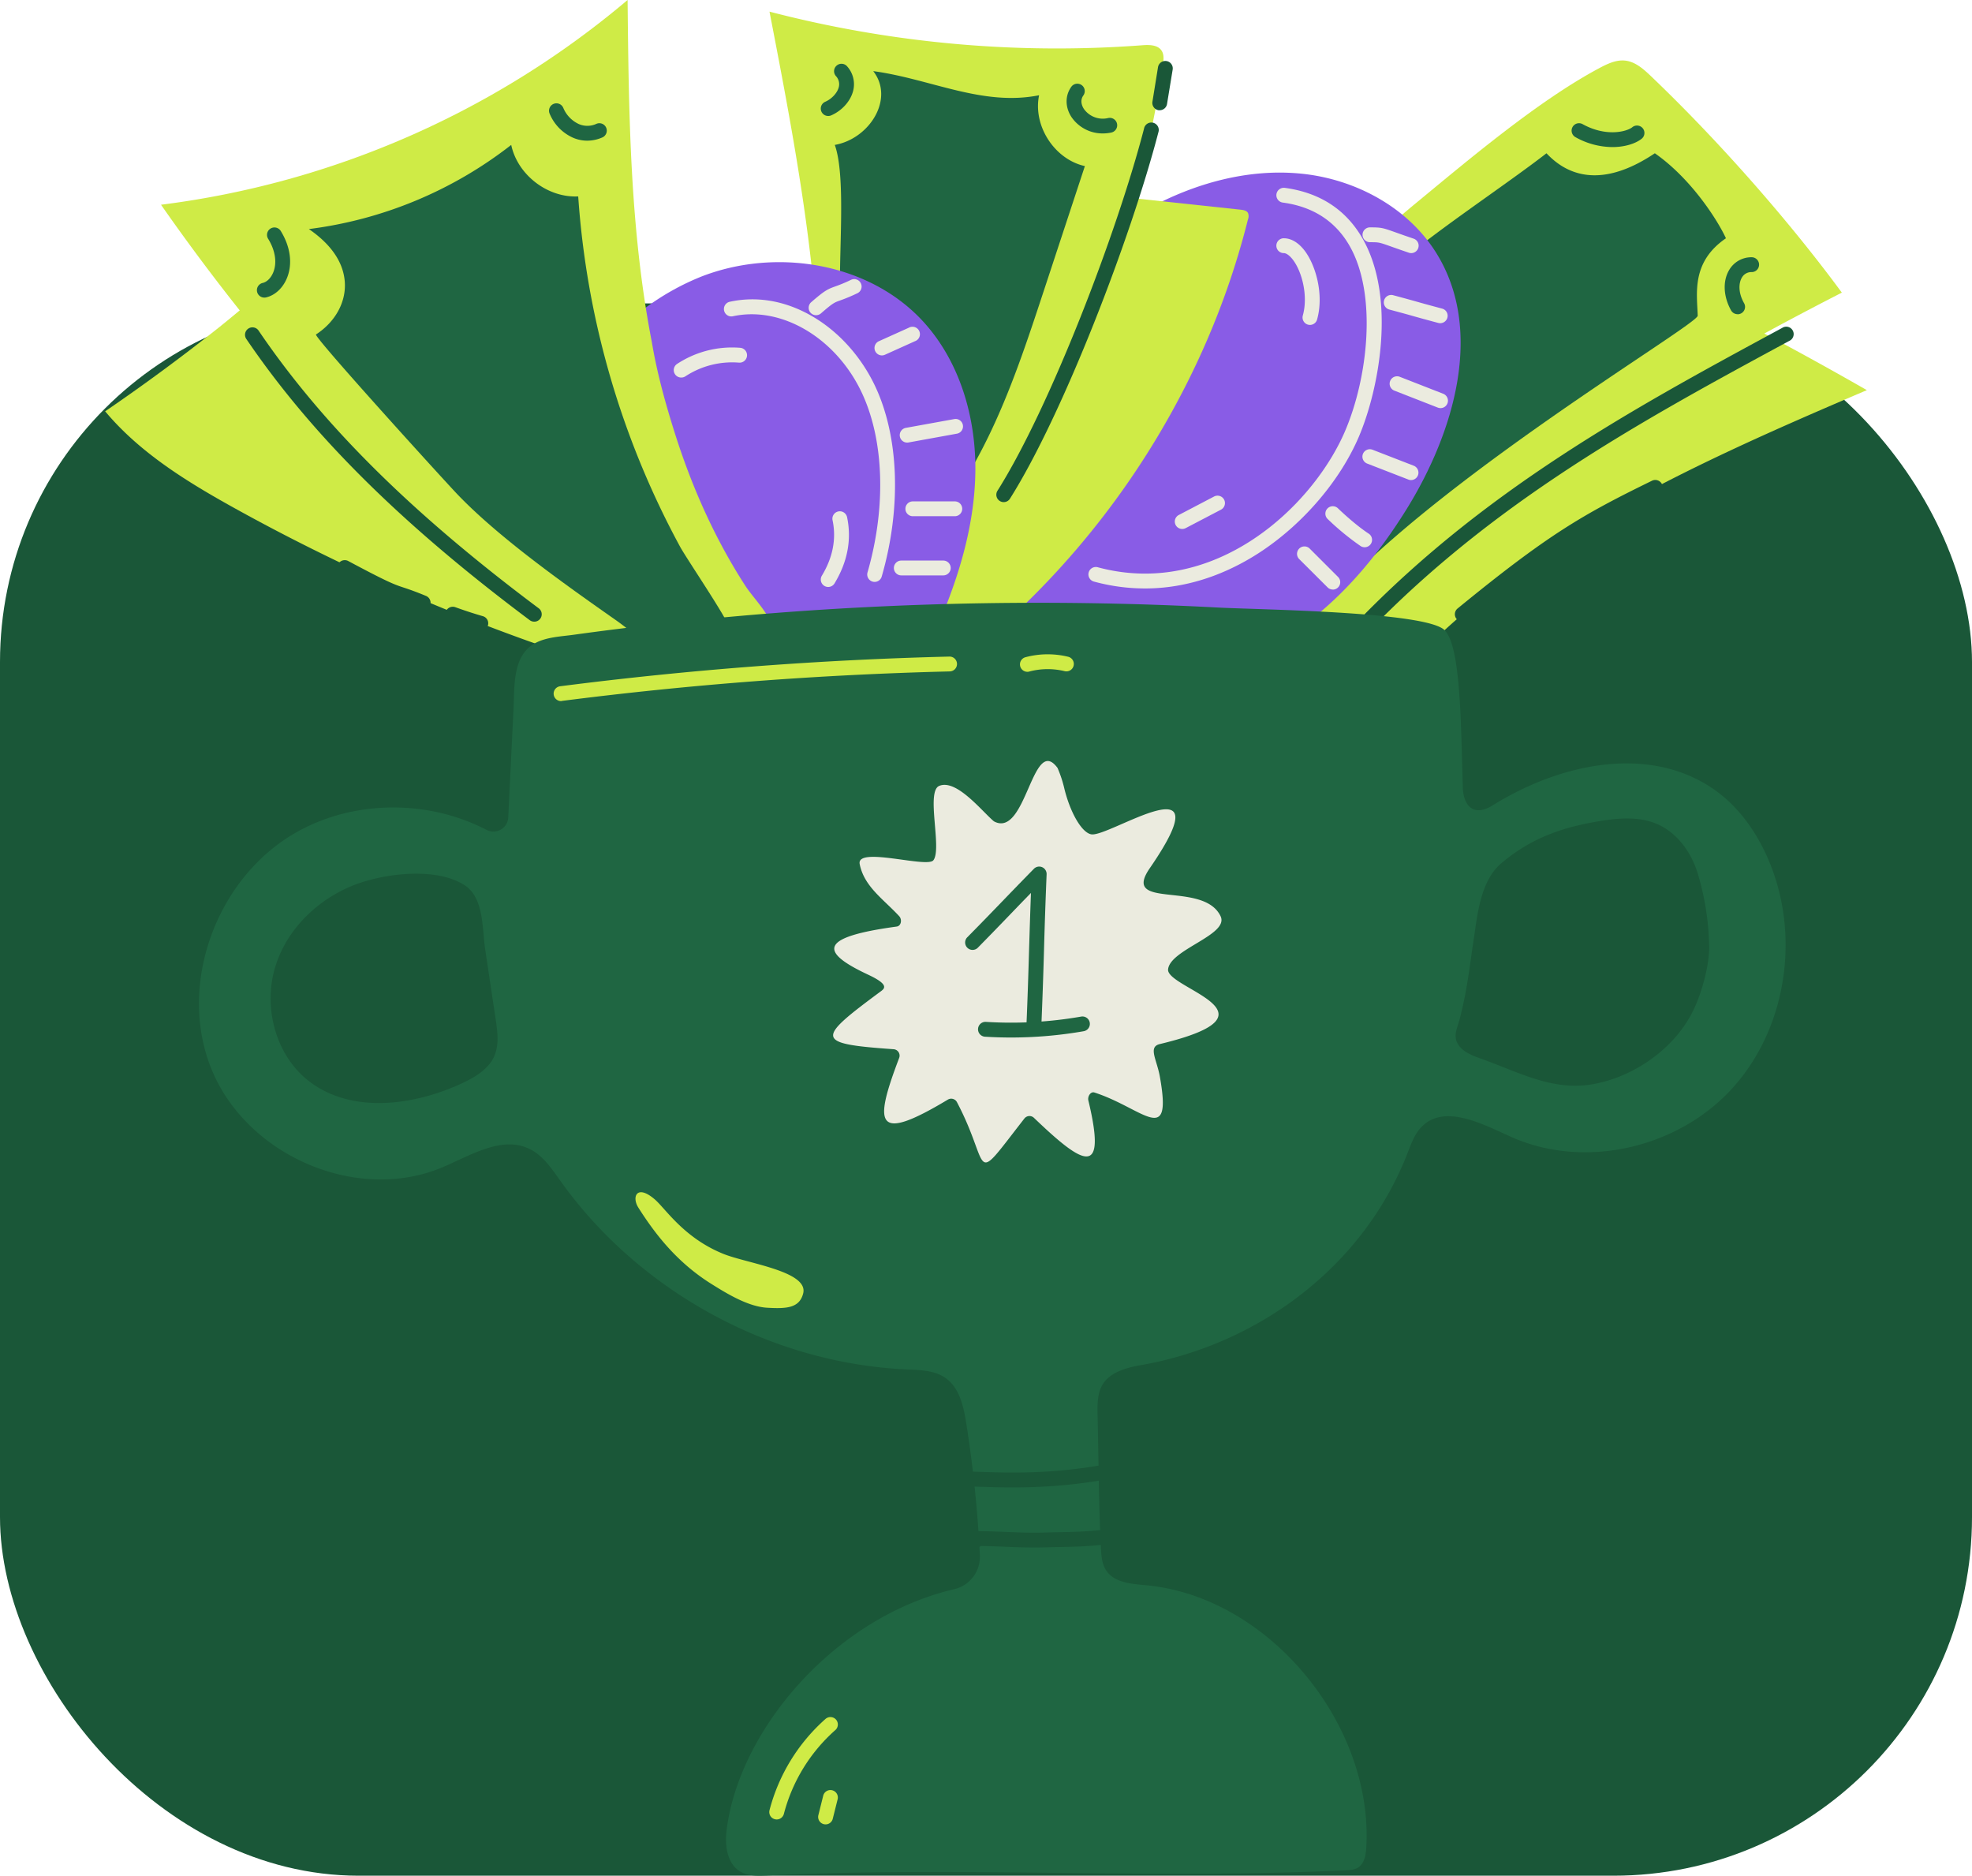 <?xml version="1.0" encoding="UTF-8"?>
<svg xmlns="http://www.w3.org/2000/svg" width="143" height="136" fill="none">
  <rect y="22" width="143" height="114" rx="26" fill="#1A5738"></rect>
  <path d="M7.625 29.823c2.527 3.02 5.96 5.124 9.404 7.033a144.36 144.36 0 0030.783 12.66l-.53-7.544c-.06-.854-.135-1.748-.599-2.465-.344-.538-.873-.912-1.387-1.28L30.122 27.384l-7.549-5.395c-1.177-.84-2.071-2.001-3.397-.95-1.161.92-2.28 1.895-3.443 2.815a142.36 142.36 0 01-8.108 5.968zm127.75-1.535c-13.378 5.717-27.369 11.897-36.189 23.467-.45.592-.993 1.254-1.736 1.273-.627.015-1.154-.443-1.614-.872l-5.918-5.541c-.432-.404-.888-.855-.974-1.438-.11-.759.434-1.44.941-2.01a213.175 213.175 0 0120.78-20.158c1.353-1.146 2.711-2.51 4.28-3.363 2.757-1.487 6.011.951 8.426 2.17a260.208 260.208 0 0112.004 6.472z" fill="#CFEB46"></path>
  <path d="M115.935 4.96c.597-.318 1.244-.64 1.917-.566.735.082 1.331.615 1.866 1.126 4.798 4.581 9.913 10.357 13.843 15.697-13.212 6.783-26.676 14.715-34.366 27.42-.672 1.122-1.344 2.316-2.437 3.044-1.326.884-3.047.916-4.62.665a15.064 15.064 0 01-6.407-2.679c-1.44-1.038-3.239-2.495-3.579-4.352-.332-1.819.74-3.702 1.506-5.27a76.378 76.378 0 013.19-5.856c4.588-7.624 8.929-13.783 15.8-19.437 3.864-3.185 8.876-7.43 13.287-9.791z" fill="#CFEB46"></path>
  <path d="M112.144 11.113c1.84 1.965 4.449 2.286 7.857 0 2.625 1.83 4.544 4.835 5.156 6.163-2.526 1.732-2.096 4.004-2.047 5.613.021.697-21.551 13.316-28.42 22.71-.314.429-4.637-.911-5.225-1.076-1.11-.304-3.458-.53-3.514-2.01-.049-1.271 1.033-2.884 1.588-3.975a44.47 44.47 0 012.397-4.132c3.48-5.334 6.601-11.044 11.376-15.227 2.742-2.397 7.954-5.828 10.832-8.066zm13.858 11.668a.54.54 0 01-.469-.269c-.562-1-.62-2.12-.152-2.918a1.86 1.86 0 011.641-.942.538.538 0 010 1.076.785.785 0 00-.713.404c-.217.37-.287 1.049.161 1.848a.532.532 0 010 .539.542.542 0 01-.468.268v-.006zm-9.078-12.117a5.54 5.54 0 01-2.69-.726.54.54 0 01-.202-.726.537.537 0 01.722-.216c1.699.942 3.182.557 3.598.24a.539.539 0 11.654.854c-.392.302-1.144.574-2.082.574z" fill="#1F6642"></path>
  <path d="M83.231 15.144c3.425-1.875 7.365-2.96 11.247-2.54 3.882.42 7.666 2.47 9.709 5.795 3.43 5.58 1.266 12.945-2.184 18.513-2.601 4.196-6.07 8.124-10.582 10.297-4.634 2.23-9.746 1.73-14.44-.074-2.994-1.152-5.38-3.158-6.304-6.314-1.27-4.366-.403-9.4 1.396-13.475a26.074 26.074 0 019.535-11.23c.529-.342 1.07-.666 1.623-.972z" fill="#895CE6"></path>
  <path d="M90.497 15.905a.637.637 0 000-.468c-.102-.172-.336-.212-.538-.234L64.785 12.51l1.965 24.527c.24 3.01.492 6.8 2.647 9.181 1.26 1.393 2.342-.01 3.393-.963A59.941 59.941 0 0086.923 26.02a57.24 57.24 0 003.574-10.115z" fill="#CFEB46"></path>
  <path d="M84.333 4.667c.049-.337.089-.71-.1-.995-.28-.426-.89-.43-1.398-.391A82.7 82.7 0 0155.8.844c2.582 13.333 5.168 27.057 2.625 40.398-.134.71-.269 1.515.155 2.102.481.673 1.471.808 2.21 1.01.933.256 1.87.567 2.824.752 1.243.241 2.159.02 3.061-.876 2.396-2.378 4.324-5.515 6.117-8.361a80.638 80.638 0 008.936-19.553 80.083 80.083 0 002.604-11.649z" fill="#CFEB46"></path>
  <path d="M60.535 10.507c2.51-.439 4.351-3.339 2.788-5.35 4.156.561 7.917 2.572 12.027 1.749-.459 2.212 1.114 4.646 3.32 5.137l-2.99 9.075c-1.192 3.617-2.39 7.247-4.068 10.665a41.31 41.31 0 01-3.506 5.855c-1.093 1.526-2.843 3.516-4.976 2.857-1.97-.61-1.547-2.765-1.21-4.297 1.075-4.862-.221-8.592-.907-13.526-.378-2.765.456-9.541-.478-12.165zm19.431-.832A2.728 2.728 0 0177.7 8.49c-.468-.714-.474-1.556-.014-2.197a.537.537 0 11.874.627c-.284.396-.067.818.04.98a1.677 1.677 0 001.763.657.538.538 0 01.224 1.053 3.031 3.031 0 01-.62.066zM60.056 8.41a.538.538 0 01-.212-1.032c.48-.209.886-.653.985-1.076a.855.855 0 00-.216-.79.535.535 0 01.06-.759.537.537 0 01.758.06 1.94 1.94 0 01.446 1.73c-.177.766-.807 1.48-1.614 1.827a.526.526 0 01-.207.04z" fill="#1F6642"></path>
  <path d="M50.75 20.096c5.476-2.184 12.337-1.076 16.275 3.305 2.58 2.874 3.735 6.84 3.704 10.702-.031 3.864-1.162 7.644-2.69 11.191-1.862 4.318-4.475 8.527-8.473 11.003-3.999 2.476-9.622 2.77-13.17-.316-2.454-2.135-3.53-5.42-4.316-8.575-1.126-4.507-2.257-9.415-2.287-14.085-.02-3.465 2.273-6.393 4.554-8.804a18.127 18.127 0 016.404-4.42z" fill="#895CE6"></path>
  <path d="M47.267 24.799C45.684 16.653 45.595 8.303 45.51 0a64.979 64.979 0 01-33.834 14.845 155.274 155.274 0 0034.957 35.93c.765.566 1.631 1.152 2.58 1.065.723-.066 1.345-.517 1.93-.951 1.467-1.094 3.828-2.268 4.758-3.9.905-1.59-1.049-3.275-1.853-4.516-2.207-3.407-3.87-7.15-5.096-11.015-.689-2.17-1.31-4.412-1.685-6.66z" fill="#CFEB46"></path>
  <path d="M22.915 24.25c1.37-.886 2.202-2.325 2.086-3.833-.127-1.626-1.256-2.885-2.603-3.808a29.956 29.956 0 0014.673-6.102c.461 2.173 2.637 3.846 4.858 3.734a62.204 62.204 0 007.376 25.378c.503.927 3.362 5.099 3.697 6.092.404 1.182-1.14 1.697-1.992 2.269-1.623 1.087-4.658-1.83-6.328-3-3.6-2.524-8.452-5.949-11.486-9.111-.866-.897-10.492-11.479-10.281-11.619zM42.581 10.2a2.602 2.602 0 01-1.022-.212 3.286 3.286 0 01-1.72-1.791.538.538 0 011.008-.374c.216.52.62.94 1.133 1.175a1.564 1.564 0 001.28-.024.538.538 0 01.43.986 2.76 2.76 0 01-1.109.24zM19.175 21.578a.538.538 0 01-.124-1.063c.306-.071.596-.362.76-.756.292-.706.156-1.6-.371-2.452a.538.538 0 01.915-.566c.711 1.148.877 2.398.45 3.428-.297.72-.86 1.242-1.506 1.394a.573.573 0 01-.124.015z" fill="#1F6642"></path>
  <path d="M34.861 45.732c-.05 0-.1-.008-.149-.022a34.977 34.977 0 01-2.06-.672.537.537 0 11.365-1.013c.7.252 1.352.465 1.995.651a.538.538 0 01-.15 1.056zm-4.175-1.489a.554.554 0 01-.205-.04 18.66 18.66 0 00-1.531-.572c-.742-.245-1.19-.393-4.204-2.003a.538.538 0 01.507-.95c2.932 1.567 3.347 1.703 4.035 1.93.348.116.784.26 1.604.6a.538.538 0 01-.206 1.035zm75.352.831a.538.538 0 01-.34-.955c6.59-5.394 9.104-6.824 14.099-9.264a.538.538 0 01.472.967c-4.913 2.4-7.383 3.808-13.89 9.13a.54.54 0 01-.341.122zm-9.386 3.256a.538.538 0 01-.404-.895c9.875-11.164 21.623-17.514 32.986-23.658a.535.535 0 01.626.022.544.544 0 01.207.38.546.546 0 01-.14.41.54.54 0 01-.181.13c-11.279 6.104-22.942 12.411-32.69 23.434a.54.54 0 01-.404.176zM72.787 36.407a.537.537 0 01-.454-.825c3.805-6.029 8.656-18.673 10.625-26.25a.539.539 0 111.04.269c-1.994 7.655-6.904 20.445-10.759 26.554a.538.538 0 01-.452.252zm-34.051 8.667a.538.538 0 01-.321-.107c-9.318-6.974-15.854-13.461-20.57-20.415a.539.539 0 01.891-.604c4.647 6.854 11.104 13.257 20.33 20.157a.538.538 0 01-.323.97h-.007z" fill="#1A5738"></path>
  <path d="M63.426 42.192a.538.538 0 01-.518-.687c1.38-4.789 1.202-9.71-.477-13.162-1.898-3.9-5.81-6.178-9.303-5.408a.538.538 0 01-.231-1.05c2.017-.445 4.12-.068 6.078 1.091 1.85 1.095 3.421 2.834 4.425 4.896 1.791 3.686 1.994 8.893.538 13.931a.538.538 0 01-.512.389zm-4.251-19.338a.538.538 0 01-.352-.942c.982-.851 1.183-.941 1.732-1.14.387-.136.765-.293 1.134-.471a.538.538 0 11.461.971c-.401.194-.813.365-1.233.514-.417.148-.517.183-1.39.941a.538.538 0 01-.352.127zm4.774 2.916a.539.539 0 01-.22-1.029l2.18-.982a.539.539 0 11.44.98l-2.18.984a.537.537 0 01-.22.047zm1.838 6.32a.538.538 0 01-.096-1.068l3.497-.634a.536.536 0 01.635.431.537.537 0 01-.442.627l-3.497.635a.47.47 0 01-.097.01zm3.451 5.339h-3.044a.538.538 0 010-1.076h3.044a.538.538 0 010 1.076zm-.836 4.291h-3.044a.538.538 0 110-1.076h3.044a.538.538 0 010 1.076z" fill="#EBEBDF"></path>
  <path d="M60.057 42.559a.539.539 0 01-.46-.817c.795-1.314 1.057-2.662.78-4.005a.538.538 0 111.053-.218c.335 1.614.027 3.228-.913 4.78a.539.539 0 01-.46.26zm-10.66-15.185a.538.538 0 01-.296-.988 7.262 7.262 0 014.587-1.168.54.54 0 01-.09 1.076 6.175 6.175 0 00-3.9.995.538.538 0 01-.3.085z" fill="#EBEBDF"></path>
  <path d="M84.1 7.992a.48.48 0 01-.087 0 .538.538 0 01-.444-.617l.404-2.503a.538.538 0 111.063.173l-.41 2.503a.538.538 0 01-.525.444z" fill="#1A5738"></path>
  <path d="M128.394 62.712c-.854-2.152-2.204-4.152-4.103-5.474-4.657-3.243-11.068-1.94-16.038 1.149-1.53.95-2.141-.16-2.176-1.257-.142-4.573-.134-10.285-1.33-11.446-1.372-1.345-13.514-1.48-16.338-1.629a246.426 246.426 0 00-34.072.544 246.768 246.768 0 00-12.7 1.42c-.951.135-2.053.161-2.904.656-1.58.92-1.418 3.128-1.494 4.708l-.384 7.895a1.077 1.077 0 01-1.557.902c-4.22-2.2-9.563-2.198-13.734.126-5.858 3.265-8.772 11.124-6.187 17.312 2.585 6.189 10.506 9.626 16.693 7.024 2.062-.869 4.325-2.319 6.335-1.334.975.477 1.606 1.432 2.235 2.316 5.731 8.04 15.275 13.23 25.139 13.67.956.042 1.977.062 2.765.605 1.032.712 1.335 2.077 1.526 3.314.502 3.173.831 6.37.987 9.579a2.407 2.407 0 01-1.866 2.435C60.49 117.268 53.583 125.45 52.69 132.7c-.135 1.076.017 2.36.925 2.959.576.376 1.317.358 2.004.325 14.012-.672 27.951.292 41.963-.376.312-.015.64-.035.904-.202.457-.291.558-.907.59-1.449.522-8.939-7.07-18.201-15.986-19.019-1.058-.097-2.297-.188-2.878-1.076-.31-.472-.349-1.065-.378-1.629-.159-3.041-.163-6.321-.24-9.498-.044-1.843 0-3.206 3.086-3.744 8.585-1.495 16.195-7.169 19.386-15.378.269-.692.524-1.42 1.052-1.94 1.654-1.63 4.34-.196 6.456.755 5.302 2.38 12.016.837 15.962-3.428 3.946-4.265 5.003-10.886 2.858-16.288zM35.86 76.543c-.42.98-1.422 1.566-2.39 2.018-3.561 1.642-8.102 2.209-11.163-.249-2.36-1.897-3.228-5.333-2.342-8.226.887-2.893 3.373-5.17 6.253-6.107 2.09-.682 5.487-1.061 7.46.195 1.43.913 1.28 3.154 1.502 4.631.253 1.704.51 3.408.767 5.111.13.877.257 1.812-.092 2.627h.005zm88.084-7.987c.021 1.414-.526 3.387-1.135 4.662-1.314 2.751-4.237 4.825-7.234 5.38-2.996.556-5.462-.883-8.339-1.896-.694-.245-1.467-.61-1.648-1.323-.126-.49.134-.978.255-1.468.557-2.141.709-3.74 1.002-5.65.278-1.816.471-4.361 2.032-5.678 2.205-1.858 4.491-2.628 7.263-3.07 1.318-.21 2.712-.303 3.946.202 1.562.64 2.631 2.169 3.079 3.796.479 1.64.739 3.337.773 5.045h.006z" fill="#1F6642"></path>
  <path d="M67.681 62.377c-.46.58-5.603-1.03-5.34.277.325 1.633 1.718 2.534 2.863 3.773.226.244.15.71-.18.754-5.514.75-5.731 1.781-2.054 3.497 1.523.715 1.184.992.897 1.203-4.707 3.485-4.795 3.789.934 4.194a.466.466 0 01.403.63c-1.86 4.892-1.736 6.188 3.532 3.023a.469.469 0 01.654.18c2.555 4.842.941 6.26 4.895 1.19a.468.468 0 01.692-.048c3.509 3.363 5.338 4.52 3.946-1.258-.069-.289.16-.672.444-.577 3.523 1.136 5.667 4.027 4.74-1.155-.225-1.255-.87-2.152 0-2.36 9.288-2.227.457-4.026.597-5.416.143-1.451 4.438-2.499 3.81-3.847-1.238-2.621-7.25-.42-5.138-3.486 5.524-8.02-2.916-2.248-4.233-2.456-.702-.11-1.545-1.597-1.966-3.336a8.813 8.813 0 00-.49-1.48c-1.82-2.462-2.256 5.026-4.559 3.901a.419.419 0 01-.097-.064c-.875-.756-2.697-3.054-3.927-2.532-.973.413.226 4.573-.422 5.393z" fill="#EBEBDF"></path>
  <path d="M74.976 74.775h-.023a.538.538 0 01-.515-.559c.073-1.699.135-3.594.187-5.427.042-1.345.085-2.73.135-4.045-.596.61-1.024 1.055-1.44 1.488a280.48 280.48 0 01-2.422 2.493.538.538 0 01-.766-.755c1.166-1.181 1.802-1.843 2.42-2.483.62-.64 1.257-1.306 2.421-2.493a.538.538 0 01.922.404 395.936 395.936 0 00-.187 5.427 379.54 379.54 0 01-.189 5.44.538.538 0 01-.543.51z" fill="#1F6642"></path>
  <path d="M73.302 75.226c-.628 0-1.253-.02-1.874-.058a.539.539 0 11.066-1.076c2.309.143 4.627.015 6.906-.383a.538.538 0 01.186 1.06 30.652 30.652 0 01-5.284.457z" fill="#1F6642"></path>
  <path d="M40.69 50.834a.54.54 0 01-.068-1.076 274.752 274.752 0 0128.224-2.152.538.538 0 11.026 1.076c-9.4.23-18.783.942-28.11 2.137a.393.393 0 01-.071.015zm33.807-2.124a.538.538 0 01-.134-1.058 6.257 6.257 0 013.085-.035.537.537 0 01.156.987.538.538 0 01-.411.058 5.169 5.169 0 00-2.556.03.565.565 0 01-.14.019zM51.62 93.114c1.025.639 2.605 1.623 3.999 1.704 1.393.08 2.345.04 2.622-1.03.419-1.614-4.055-2.175-5.783-2.873-2.86-1.154-4.195-3.273-4.963-3.94-1.318-1.144-1.701-.197-1.203.588.837 1.317 1.79 2.61 3.032 3.78a14.54 14.54 0 002.296 1.771zm4.704 38.808a.51.51 0 01-.135-.018.527.527 0 01-.399-.445.541.541 0 01.012-.21 13.32 13.32 0 014.055-6.611.54.54 0 01.766.042.542.542 0 01.077.598.533.533 0 01-.131.167 12.216 12.216 0 00-3.725 6.07.54.54 0 01-.52.407zm3.543.357a.542.542 0 01-.528-.429.542.542 0 01.006-.244l.351-1.408a.538.538 0 011.045.261l-.352 1.408a.534.534 0 01-.522.412z" fill="#CFEB46"></path>
  <path d="M83.027 42.667a14.124 14.124 0 01-3.685-.495.54.54 0 01-.302-.855.538.538 0 01.581-.183c1.113.301 2.261.455 3.414.456 6.924 0 12.485-5.618 14.505-10.338 1.655-3.868 2.337-9.88.338-13.403-1.02-1.8-2.653-2.864-4.853-3.161a.537.537 0 01-.254-.962.538.538 0 01.398-.105c2.556.346 4.45 1.589 5.65 3.696 2.448 4.32 1.17 10.953-.286 14.359-1.334 3.119-3.945 6.2-6.983 8.245-2.024 1.358-4.962 2.746-8.523 2.746z" fill="#EBEBDF"></path>
  <path d="M102.333 18.352a.523.523 0 01-.174-.03 97.574 97.574 0 01-1.278-.445c-.885-.315-.885-.315-1.538-.315a.538.538 0 010-1.076c.839 0 .918.028 1.9.377.299.107.709.253 1.263.44a.535.535 0 01.359.599.537.537 0 01-.532.45zm2.095 5.081a.56.56 0 01-.134-.018c-.882-.237-1.345-.363-1.78-.487-.434-.124-.89-.249-1.767-.484a.538.538 0 01.277-1.04c.884.237 1.345.364 1.78.488.434.124.891.249 1.768.483a.536.536 0 01.22.924.535.535 0 01-.354.134h-.01zm.035 6.157a.55.55 0 01-.196-.035l-3.154-1.232a.538.538 0 01.391-1.003l3.154 1.231a.539.539 0 01-.195 1.04zm-2.139 5.219a.527.527 0 01-.195-.038l-2.99-1.16a.538.538 0 11.39-1.003l2.99 1.16a.539.539 0 01-.195 1.04zm-3.368 4.87a.528.528 0 01-.295-.089 18.927 18.927 0 01-2.389-1.962.538.538 0 11.752-.77c.011.011 1.168 1.137 2.227 1.834a.537.537 0 01-.295.987zm-2.308 3.066a.538.538 0 01-.38-.158l-2.056-2.05a.538.538 0 11.762-.76l2.055 2.054a.538.538 0 01-.38.919v-.005zm-1.655-19.186a.538.538 0 01-.519-.682c.395-1.418-.055-3.17-.718-4.042-.23-.303-.478-.483-.663-.483a.538.538 0 010-1.076c.538 0 1.069.313 1.52.908.806 1.066 1.401 3.175.898 4.976a.537.537 0 01-.518.399zm-9.257 14.794a.537.537 0 01-.25-1.016L88.04 36a.538.538 0 11.499.954l-2.556 1.337a.538.538 0 01-.248.062z" fill="#EBEBDF"></path>
  <path d="M75.001 112.204c-.757 0-1.447-.028-2.121-.055a52.29 52.29 0 00-1.748-.053.52.52 0 01-.309.094l-.225-.01-1.374-.062a2.435 2.435 0 01-2.084-1.37 3.496 3.496 0 01.134-3.39l.453.289-.453-.289c.478-.748 1.634-.71 3.731-.64 2.182.071 5.167.169 8.956-.502l.135-.024c.913-.164 2.44-.44 2.858 1.196.514 2.017.316 3.384-.572 3.944-1.21.759-3.912.807-5.704.842-.281 0-.538.009-.746.016-.323.01-.633.014-.931.014zm-4.196-1.186c.757 0 1.447.028 2.12.055.92.039 1.87.078 2.97.042.217-.008.475-.012.762-.018 1.467-.026 4.199-.076 5.15-.672.429-.269.468-1.33.102-2.767-.135-.547-.428-.619-1.624-.403l-.134.025c-3.9.69-7.076.587-9.178.517-1.16-.038-2.601-.085-2.79.145a2.455 2.455 0 00-.083 2.313 1.368 1.368 0 001.175.793l.404.017a.916.916 0 01.208-.028c.31-.015.62-.019.918-.019z" fill="#1A5738"></path>
</svg>
